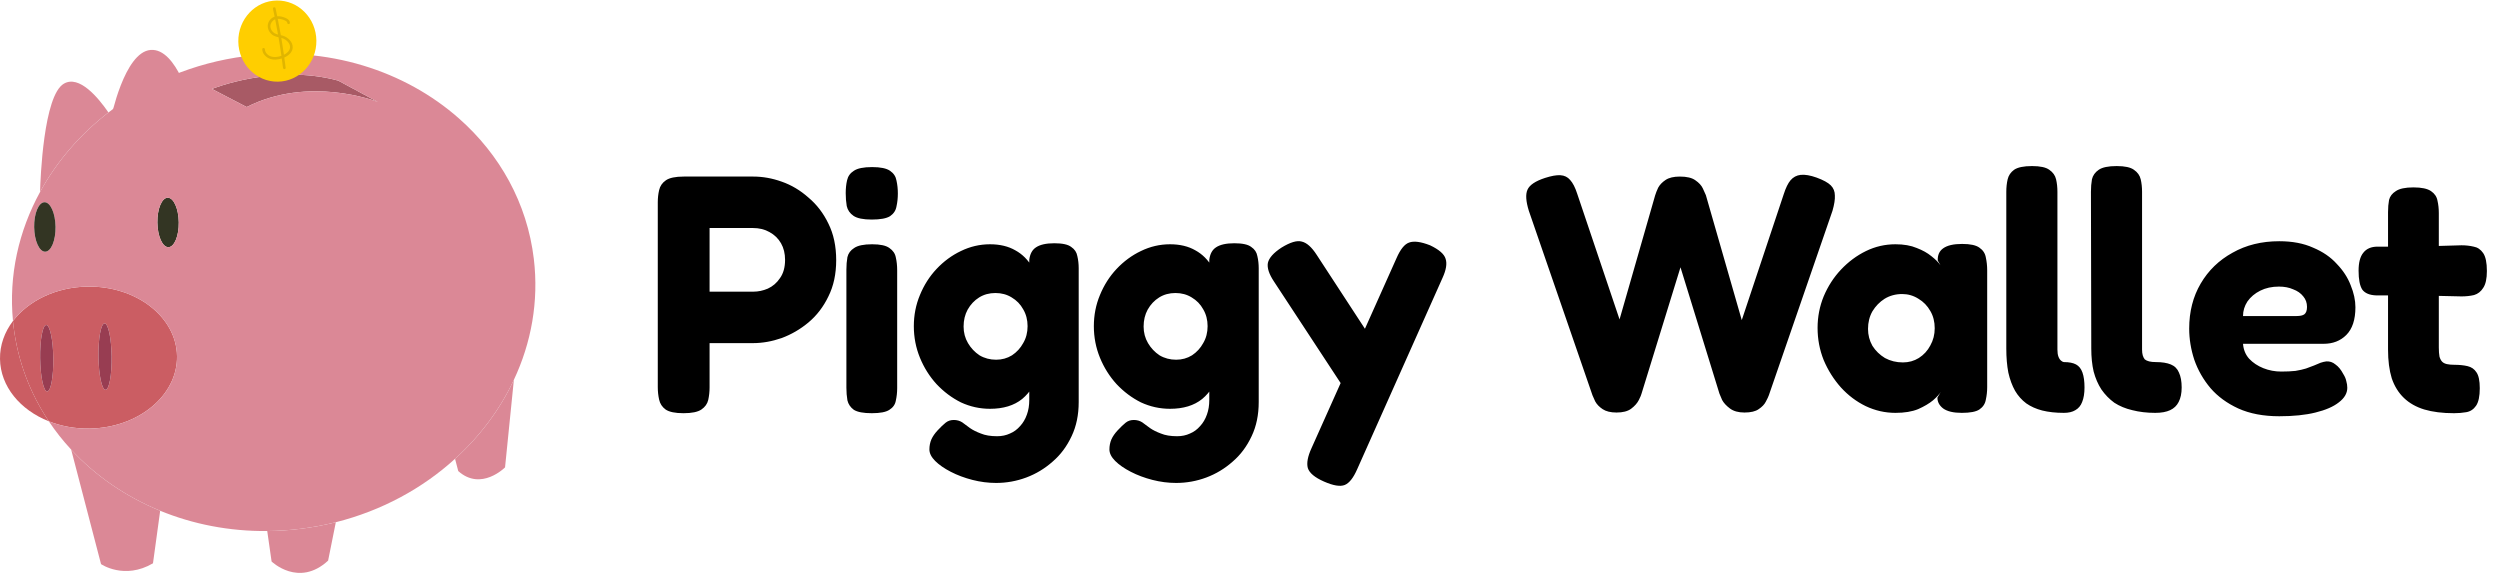 <svg width="384" height="88" viewBox="0 0 384 88" fill="none" xmlns="http://www.w3.org/2000/svg">
<path d="M24.604 78.454L23.498 86.523C19.094 89.113 15.519 86.646 15.519 86.646L10.93 69.059C14.644 73.076 19.323 76.29 24.604 78.454Z" fill="#DB8896"/>
<path d="M51.583 80.212L50.398 86.111C45.883 90.281 41.716 86.244 41.716 86.244L41.047 81.566C42.795 81.55 44.569 81.434 46.356 81.201C48.139 80.969 49.883 80.637 51.583 80.212Z" fill="#DB8896"/>
<path d="M25.761 30.369C26.667 30.355 27.427 32.045 27.457 34.145C27.487 36.24 26.775 37.952 25.869 37.966C24.963 37.98 24.203 36.29 24.174 34.196C24.144 32.096 24.855 30.383 25.761 30.369Z" fill="#333523"/>
<path d="M13.443 44.02C20.947 43.905 27.103 48.693 27.189 54.716C27.274 60.739 21.257 65.714 13.752 65.829C11.503 65.864 9.376 65.459 7.499 64.712C4.623 60.411 2.714 55.452 2.072 50.058C2.042 49.809 2.017 49.555 1.992 49.306C4.358 46.199 8.588 44.095 13.443 44.02ZM17.146 54.76C17.106 51.945 16.62 49.669 16.066 49.677C15.506 49.686 15.086 51.976 15.126 54.79C15.166 57.605 15.651 59.881 16.211 59.872C16.765 59.864 17.186 57.574 17.146 54.76ZM8.188 55.008C8.148 52.193 7.662 49.917 7.103 49.926C6.548 49.934 6.128 52.224 6.168 55.039C6.208 57.853 6.693 60.129 7.248 60.121C7.807 60.112 8.228 57.822 8.188 55.008Z" fill="#CB5D63"/>
<path d="M16.066 49.677C16.62 49.669 17.106 51.945 17.146 54.76C17.186 57.574 16.765 59.864 16.211 59.873C15.651 59.881 15.166 57.605 15.126 54.791C15.086 51.976 15.507 49.686 16.066 49.677Z" fill="#983D52"/>
<path d="M51.948 12.383L58.045 15.664C57.638 15.504 47.453 11.598 37.894 16.439L32.55 13.661C32.55 13.661 42.186 9.728 51.948 12.383Z" fill="#A85A65"/>
<path d="M78.93 58.356L77.575 71.789C77.575 71.789 73.896 75.503 70.386 72.354L69.896 70.472C73.722 67.01 76.804 62.884 78.925 58.356H78.93Z" fill="#DB8896"/>
<path d="M6.835 31.064C5.929 31.078 5.218 32.79 5.247 34.885C5.277 36.985 6.037 38.675 6.943 38.661C7.849 38.647 8.56 36.935 8.531 34.835C8.501 32.74 7.741 31.05 6.835 31.064ZM52.017 12.398C51.985 12.366 51.781 12.297 51.947 12.383C42.186 9.728 32.55 13.661 32.55 13.661L37.894 16.439C47.453 11.598 57.637 15.504 58.045 15.664L51.947 12.383C51.99 12.393 52.012 12.398 52.017 12.398ZM70.497 18.194C76.743 23.701 80.975 31.179 81.998 39.776C82.773 46.293 81.61 52.651 78.925 58.356C76.803 62.883 73.722 67.01 69.895 70.471C64.906 75.009 58.642 78.436 51.583 80.213C49.883 80.638 48.139 80.969 46.356 81.202C44.569 81.434 42.795 81.55 41.047 81.566C35.21 81.622 29.634 80.516 24.605 78.454C19.323 76.29 14.645 73.076 10.93 69.059V69.054C9.669 67.693 8.524 66.248 7.5 64.711C9.376 65.458 11.504 65.864 13.753 65.829C21.257 65.714 27.275 60.739 27.189 54.716C27.104 48.693 20.948 43.905 13.443 44.02C8.588 44.094 4.358 46.199 1.993 49.306C1.317 42.294 2.879 35.481 6.152 29.49C8.698 24.823 12.28 20.656 16.657 17.274C22.478 12.768 29.695 9.659 37.719 8.627C50.32 7.004 62.188 10.857 70.497 18.194ZM27.456 34.145C27.427 32.045 26.667 30.355 25.761 30.369C24.855 30.383 24.143 32.096 24.173 34.196C24.203 36.29 24.963 37.98 25.869 37.966C26.775 37.952 27.486 36.24 27.456 34.145Z" fill="#DB8896"/>
<path d="M7.103 49.925C7.663 49.917 8.148 52.193 8.188 55.007C8.228 57.822 7.807 60.112 7.248 60.12C6.694 60.129 6.208 57.853 6.168 55.038C6.128 52.224 6.549 49.934 7.103 49.925Z" fill="#983D52"/>
<path d="M7.499 64.711C3.098 62.967 0.061 59.355 0.001 55.133C-0.029 53 0.7 51.005 1.992 49.306C2.017 49.555 2.042 49.809 2.072 50.058C2.714 55.452 4.623 60.41 7.499 64.711Z" fill="#CB5D63"/>
<path d="M6.836 31.064C7.741 31.05 8.501 32.74 8.531 34.835C8.561 36.935 7.849 38.647 6.943 38.661C6.037 38.675 5.278 36.985 5.248 34.885C5.218 32.791 5.93 31.078 6.836 31.064Z" fill="#333523"/>
<path d="M9.812 12.852C12.171 11.48 15.088 14.993 16.656 17.274C12.28 20.656 8.698 24.823 6.152 29.49C6.208 27.466 6.682 14.668 9.812 12.852Z" fill="#DB8896"/>
<path d="M17.029 18.228C17.029 18.228 19.087 7.994 23.137 7.671C27.187 7.348 29.428 16.216 29.428 16.216C29.428 16.216 16.514 25.449 17.029 18.228Z" fill="#DB8896"/>
<path d="M42.675 12.545C45.987 12.502 48.638 9.676 48.596 6.234C48.555 2.791 45.837 0.035 42.525 0.078C39.213 0.121 36.562 2.947 36.604 6.389C36.645 9.832 39.363 12.588 42.675 12.545Z" fill="#FFCE00"/>
<path d="M43.668 8.837C44.44 8.495 44.918 7.945 44.958 7.325C45.014 6.449 44.215 5.716 43.435 5.478C43.337 5.447 43.235 5.426 43.135 5.403C42.988 4.563 42.83 3.725 42.661 2.89C43.052 2.871 43.452 3.002 43.747 3.134C43.93 3.216 44.123 3.35 44.116 3.481C44.109 3.59 44.196 3.689 44.308 3.7C44.421 3.712 44.517 3.633 44.523 3.523C44.54 3.227 44.319 2.961 43.902 2.773C43.426 2.559 42.977 2.467 42.58 2.494C42.497 2.09 42.418 1.685 42.329 1.283C42.306 1.174 42.197 1.1 42.087 1.118C41.976 1.136 41.907 1.238 41.93 1.347C42.019 1.752 42.099 2.16 42.182 2.567C42.181 2.567 42.179 2.567 42.178 2.567C41.59 2.756 41.158 3.314 41.127 3.925C41.096 4.536 41.468 5.173 42.031 5.474C42.273 5.604 42.53 5.668 42.782 5.724C42.945 6.674 43.091 7.625 43.224 8.575C42.618 8.783 42.081 8.818 41.63 8.674C41.174 8.529 40.695 8.096 40.692 7.578C40.691 7.468 40.599 7.376 40.487 7.37C40.374 7.365 40.283 7.45 40.284 7.56C40.288 8.252 40.86 8.809 41.446 9.026C41.471 9.035 41.496 9.044 41.521 9.052C42.035 9.216 42.627 9.187 43.278 8.98C43.344 9.465 43.413 9.949 43.471 10.433C43.481 10.513 43.537 10.579 43.61 10.606C43.638 10.616 43.667 10.621 43.698 10.619C43.81 10.611 43.89 10.516 43.877 10.407C43.813 9.884 43.74 9.36 43.668 8.837ZM43.33 5.857C43.961 6.052 44.592 6.638 44.55 7.28C44.513 7.852 44.002 8.215 43.611 8.412C43.489 7.55 43.358 6.689 43.212 5.828C43.251 5.838 43.291 5.845 43.33 5.857ZM42.212 5.127C41.79 4.901 41.511 4.423 41.534 3.965C41.557 3.527 41.855 3.128 42.266 2.97C42.421 3.745 42.568 4.522 42.705 5.301C42.53 5.258 42.364 5.208 42.212 5.127Z" fill="#E0B500"/>
<path d="M104.987 63.468C103.704 63.468 102.785 63.277 102.231 62.896C101.711 62.515 101.381 62.012 101.243 61.388C101.104 60.764 101.035 60.123 101.035 59.464V31.072C101.035 30.413 101.104 29.789 101.243 29.2C101.381 28.576 101.728 28.073 102.283 27.692C102.837 27.311 103.756 27.12 105.039 27.12H115.699C117.155 27.12 118.611 27.38 120.067 27.9C121.557 28.42 122.927 29.235 124.175 30.344C125.457 31.419 126.48 32.753 127.243 34.348C128.04 35.943 128.439 37.815 128.439 39.964C128.439 42.079 128.04 43.933 127.243 45.528C126.48 47.123 125.457 48.457 124.175 49.532C122.927 50.572 121.557 51.369 120.067 51.924C118.576 52.444 117.103 52.704 115.647 52.704H108.991V59.516C108.991 60.175 108.921 60.816 108.783 61.44C108.644 62.029 108.297 62.515 107.743 62.896C107.188 63.277 106.269 63.468 104.987 63.468ZM108.991 44.8H115.699C116.461 44.8 117.207 44.644 117.935 44.332C118.697 43.985 119.321 43.448 119.807 42.72C120.327 41.992 120.587 41.056 120.587 39.912C120.587 38.941 120.379 38.092 119.963 37.364C119.547 36.636 118.957 36.064 118.195 35.648C117.467 35.232 116.617 35.024 115.647 35.024H108.991V44.8ZM133.906 63.468C132.624 63.468 131.705 63.295 131.15 62.948C130.63 62.567 130.301 62.081 130.162 61.492C130.058 60.868 130.006 60.227 130.006 59.568V41.42C130.006 40.727 130.058 40.085 130.162 39.496C130.301 38.907 130.648 38.439 131.202 38.092C131.757 37.711 132.676 37.52 133.958 37.52C135.206 37.52 136.09 37.711 136.61 38.092C137.165 38.473 137.494 38.959 137.598 39.548C137.737 40.137 137.806 40.796 137.806 41.524V59.62C137.806 60.279 137.737 60.92 137.598 61.544C137.494 62.133 137.165 62.601 136.61 62.948C136.09 63.295 135.189 63.468 133.906 63.468ZM133.906 33.724C132.589 33.724 131.653 33.533 131.098 33.152C130.544 32.771 130.197 32.268 130.058 31.644C129.954 31.02 129.902 30.361 129.902 29.668C129.902 28.94 129.972 28.281 130.11 27.692C130.249 27.068 130.596 26.583 131.15 26.236C131.705 25.855 132.641 25.664 133.958 25.664C135.241 25.664 136.16 25.855 136.714 26.236C137.269 26.617 137.598 27.12 137.702 27.744C137.841 28.368 137.91 29.027 137.91 29.72C137.91 30.413 137.841 31.072 137.702 31.696C137.598 32.32 137.269 32.823 136.714 33.204C136.16 33.551 135.224 33.724 133.906 33.724ZM153 74.18C151.787 74.18 150.573 74.024 149.36 73.712C148.147 73.4 147.037 72.984 146.032 72.464C145.027 71.944 144.229 71.389 143.64 70.8C143.051 70.211 142.756 69.621 142.756 69.032C142.756 68.477 142.86 67.957 143.068 67.472C143.276 67.021 143.588 66.571 144.004 66.12C144.489 65.6 144.905 65.201 145.252 64.924C145.599 64.647 146.015 64.508 146.5 64.508C146.985 64.508 147.419 64.629 147.8 64.872C148.181 65.149 148.58 65.444 148.996 65.756C149.447 66.068 150.001 66.345 150.66 66.588C151.319 66.865 152.151 67.004 153.156 67.004C153.884 67.004 154.543 66.865 155.132 66.588C155.721 66.345 156.241 65.964 156.692 65.444C157.143 64.959 157.489 64.369 157.732 63.676C157.975 63.017 158.096 62.272 158.096 61.44V39.912C158.2 39.011 158.547 38.369 159.136 37.988C159.76 37.572 160.696 37.364 161.944 37.364C163.192 37.364 164.059 37.555 164.544 37.936C165.064 38.283 165.376 38.751 165.48 39.34C165.619 39.929 165.688 40.553 165.688 41.212V61.752C165.688 63.728 165.324 65.479 164.596 67.004C163.868 68.564 162.897 69.864 161.684 70.904C160.471 71.979 159.119 72.793 157.628 73.348C156.137 73.903 154.595 74.18 153 74.18ZM152.064 62.792C150.504 62.792 149.013 62.463 147.592 61.804C146.205 61.111 144.957 60.175 143.848 58.996C142.773 57.817 141.924 56.465 141.3 54.94C140.676 53.415 140.364 51.803 140.364 50.104C140.364 48.405 140.676 46.811 141.3 45.32C141.924 43.795 142.773 42.46 143.848 41.316C144.957 40.137 146.205 39.219 147.592 38.56C149.013 37.867 150.504 37.52 152.064 37.52C153.589 37.52 154.889 37.832 155.964 38.456C157.039 39.045 157.905 39.912 158.564 41.056C159.257 42.165 159.76 43.5 160.072 45.06C160.384 46.585 160.54 48.301 160.54 50.208C160.54 52.773 160.263 55.009 159.708 56.916C159.153 58.788 158.252 60.244 157.004 61.284C155.756 62.289 154.109 62.792 152.064 62.792ZM153 55.252C153.901 55.252 154.716 55.027 155.444 54.576C156.172 54.091 156.744 53.467 157.16 52.704C157.611 51.941 157.836 51.075 157.836 50.104C157.836 49.133 157.611 48.267 157.16 47.504C156.744 46.741 156.155 46.135 155.392 45.684C154.664 45.233 153.832 45.008 152.896 45.008C151.96 45.008 151.128 45.233 150.4 45.684C149.672 46.135 149.083 46.759 148.632 47.556C148.216 48.319 148.008 49.185 148.008 50.156C148.008 51.092 148.233 51.941 148.684 52.704C149.135 53.467 149.724 54.091 150.452 54.576C151.215 55.027 152.064 55.252 153 55.252ZM180.651 74.18C179.438 74.18 178.225 74.024 177.011 73.712C175.798 73.4 174.689 72.984 173.683 72.464C172.678 71.944 171.881 71.389 171.291 70.8C170.702 70.211 170.407 69.621 170.407 69.032C170.407 68.477 170.511 67.957 170.719 67.472C170.927 67.021 171.239 66.571 171.655 66.12C172.141 65.6 172.557 65.201 172.903 64.924C173.25 64.647 173.666 64.508 174.151 64.508C174.637 64.508 175.07 64.629 175.451 64.872C175.833 65.149 176.231 65.444 176.647 65.756C177.098 66.068 177.653 66.345 178.311 66.588C178.97 66.865 179.802 67.004 180.807 67.004C181.535 67.004 182.194 66.865 182.783 66.588C183.373 66.345 183.893 65.964 184.343 65.444C184.794 64.959 185.141 64.369 185.383 63.676C185.626 63.017 185.747 62.272 185.747 61.44V39.912C185.851 39.011 186.198 38.369 186.787 37.988C187.411 37.572 188.347 37.364 189.595 37.364C190.843 37.364 191.71 37.555 192.195 37.936C192.715 38.283 193.027 38.751 193.131 39.34C193.27 39.929 193.339 40.553 193.339 41.212V61.752C193.339 63.728 192.975 65.479 192.247 67.004C191.519 68.564 190.549 69.864 189.335 70.904C188.122 71.979 186.77 72.793 185.279 73.348C183.789 73.903 182.246 74.18 180.651 74.18ZM179.715 62.792C178.155 62.792 176.665 62.463 175.243 61.804C173.857 61.111 172.609 60.175 171.499 58.996C170.425 57.817 169.575 56.465 168.951 54.94C168.327 53.415 168.015 51.803 168.015 50.104C168.015 48.405 168.327 46.811 168.951 45.32C169.575 43.795 170.425 42.46 171.499 41.316C172.609 40.137 173.857 39.219 175.243 38.56C176.665 37.867 178.155 37.52 179.715 37.52C181.241 37.52 182.541 37.832 183.615 38.456C184.69 39.045 185.557 39.912 186.215 41.056C186.909 42.165 187.411 43.5 187.723 45.06C188.035 46.585 188.191 48.301 188.191 50.208C188.191 52.773 187.914 55.009 187.359 56.916C186.805 58.788 185.903 60.244 184.655 61.284C183.407 62.289 181.761 62.792 179.715 62.792ZM180.651 55.252C181.553 55.252 182.367 55.027 183.095 54.576C183.823 54.091 184.395 53.467 184.811 52.704C185.262 51.941 185.487 51.075 185.487 50.104C185.487 49.133 185.262 48.267 184.811 47.504C184.395 46.741 183.806 46.135 183.043 45.684C182.315 45.233 181.483 45.008 180.547 45.008C179.611 45.008 178.779 45.233 178.051 45.684C177.323 46.135 176.734 46.759 176.283 47.556C175.867 48.319 175.659 49.185 175.659 50.156C175.659 51.092 175.885 51.941 176.335 52.704C176.786 53.467 177.375 54.091 178.103 54.576C178.866 55.027 179.715 55.252 180.651 55.252ZM203.378 73.972C201.956 73.348 201.124 72.655 200.882 71.892C200.674 71.129 200.864 70.107 201.454 68.824L214.506 39.652C215.095 38.3 215.736 37.503 216.43 37.26C217.158 36.983 218.232 37.121 219.654 37.676C221.04 38.335 221.838 39.028 222.046 39.756C222.288 40.484 222.132 41.455 221.578 42.668L208.474 72.048C207.884 73.4 207.243 74.215 206.55 74.492C205.856 74.769 204.799 74.596 203.378 73.972ZM207.902 61.856L195.682 43.24C194.919 42.096 194.607 41.143 194.746 40.38C194.919 39.617 195.612 38.837 196.826 38.04C198.178 37.208 199.218 36.896 199.946 37.104C200.708 37.277 201.471 37.953 202.234 39.132L211.23 52.912L207.902 61.856ZM248.295 63.364C247.394 63.364 246.683 63.191 246.163 62.844C245.643 62.497 245.262 62.099 245.019 61.648C244.811 61.197 244.673 60.885 244.603 60.712L234.827 32.372C234.377 30.916 234.307 29.841 234.619 29.148C234.931 28.42 235.833 27.813 237.323 27.328C238.294 27.016 239.074 26.877 239.663 26.912C240.287 26.947 240.79 27.189 241.171 27.64C241.587 28.091 241.951 28.801 242.263 29.772L248.763 49.064L254.223 30.032C254.327 29.685 254.483 29.287 254.691 28.836C254.934 28.385 255.315 27.987 255.835 27.64C256.355 27.293 257.083 27.12 258.019 27.12C259.094 27.12 259.891 27.311 260.411 27.692C260.966 28.073 261.347 28.489 261.555 28.94C261.763 29.391 261.919 29.737 262.023 29.98L267.535 49.168L273.983 29.824C274.295 28.853 274.642 28.143 275.023 27.692C275.439 27.207 275.959 26.929 276.583 26.86C277.242 26.791 278.057 26.929 279.027 27.276C280.067 27.657 280.795 28.056 281.211 28.472C281.627 28.888 281.835 29.408 281.835 30.032C281.87 30.621 281.749 31.401 281.471 32.372L271.695 60.712C271.626 60.92 271.47 61.249 271.227 61.7C271.019 62.116 270.655 62.497 270.135 62.844C269.65 63.191 268.922 63.364 267.951 63.364C267.015 63.364 266.27 63.156 265.715 62.74C265.161 62.324 264.762 61.891 264.519 61.44C264.311 60.955 264.173 60.625 264.103 60.452L258.123 41.056L252.143 60.452C252.109 60.625 251.97 60.955 251.727 61.44C251.485 61.925 251.086 62.376 250.531 62.792C250.011 63.173 249.266 63.364 248.295 63.364ZM301.332 63.416C300.049 63.416 299.096 63.191 298.472 62.74C297.882 62.289 297.588 61.735 297.588 61.076L298.108 60.192C297.9 60.539 297.501 60.972 296.912 61.492C296.322 61.977 295.56 62.428 294.624 62.844C293.688 63.225 292.526 63.416 291.14 63.416C289.545 63.416 288.02 63.069 286.564 62.376C285.142 61.683 283.877 60.729 282.768 59.516C281.658 58.268 280.774 56.864 280.116 55.304C279.492 53.744 279.18 52.097 279.18 50.364C279.18 48.665 279.492 47.053 280.116 45.528C280.774 43.968 281.658 42.599 282.768 41.42C283.912 40.207 285.194 39.253 286.616 38.56C288.037 37.867 289.545 37.52 291.14 37.52C292.422 37.52 293.514 37.711 294.416 38.092C295.317 38.439 296.062 38.855 296.652 39.34C297.276 39.825 297.744 40.293 298.056 40.744L297.64 40.016C297.605 39.184 297.882 38.56 298.472 38.144C299.096 37.693 300.066 37.468 301.384 37.468C302.632 37.468 303.516 37.659 304.036 38.04C304.59 38.421 304.92 38.924 305.024 39.548C305.162 40.172 305.232 40.831 305.232 41.524V59.464C305.232 60.123 305.162 60.764 305.024 61.388C304.92 62.012 304.59 62.515 304.036 62.896C303.516 63.243 302.614 63.416 301.332 63.416ZM292.284 55.668C293.185 55.668 294 55.443 294.728 54.992C295.49 54.507 296.08 53.865 296.496 53.068C296.946 52.271 297.172 51.387 297.172 50.416C297.172 49.411 296.946 48.527 296.496 47.764C296.045 46.967 295.438 46.343 294.676 45.892C293.913 45.407 293.081 45.164 292.18 45.164C291.174 45.164 290.273 45.407 289.476 45.892C288.713 46.377 288.089 47.019 287.604 47.816C287.153 48.613 286.928 49.515 286.928 50.52C286.928 51.456 287.153 52.323 287.604 53.12C288.089 53.883 288.73 54.507 289.528 54.992C290.36 55.443 291.278 55.668 292.284 55.668ZM331.048 63.416C329.766 63.416 328.587 63.277 327.512 63C326.472 62.757 325.554 62.376 324.756 61.856C323.994 61.301 323.335 60.625 322.78 59.828C322.26 59.031 321.862 58.112 321.584 57.072C321.342 56.032 321.22 54.853 321.22 53.536L321.168 29.46C321.168 28.767 321.22 28.125 321.324 27.536C321.463 26.947 321.81 26.461 322.364 26.08C322.919 25.699 323.838 25.508 325.12 25.508C326.368 25.508 327.252 25.699 327.772 26.08C328.327 26.461 328.674 26.947 328.812 27.536C328.951 28.125 329.02 28.767 329.02 29.46V53.692C329.02 54.039 329.055 54.333 329.124 54.576C329.194 54.819 329.298 55.027 329.436 55.2C329.61 55.339 329.835 55.443 330.112 55.512C330.39 55.581 330.736 55.616 331.152 55.616C332.088 55.616 332.851 55.737 333.44 55.98C334.03 56.223 334.446 56.639 334.688 57.228C334.966 57.817 335.104 58.58 335.104 59.516C335.104 60.417 334.948 61.163 334.636 61.752C334.359 62.307 333.926 62.723 333.336 63C332.747 63.277 331.984 63.416 331.048 63.416ZM317.008 63.416C315.76 63.416 314.651 63.295 313.68 63.052C312.744 62.809 311.93 62.445 311.236 61.96C310.543 61.44 309.971 60.799 309.52 60.036C309.07 59.239 308.723 58.303 308.48 57.228C308.272 56.153 308.168 54.923 308.168 53.536V29.46C308.168 28.767 308.238 28.125 308.376 27.536C308.515 26.947 308.844 26.461 309.364 26.08C309.919 25.699 310.838 25.508 312.12 25.508C313.368 25.508 314.252 25.699 314.772 26.08C315.327 26.461 315.674 26.947 315.812 27.536C315.951 28.125 316.02 28.767 316.02 29.46V53.692C316.02 54.143 316.072 54.507 316.176 54.784C316.28 55.061 316.419 55.269 316.592 55.408C316.766 55.547 316.904 55.616 317.008 55.616C317.806 55.616 318.43 55.737 318.88 55.98C319.331 56.223 319.66 56.639 319.868 57.228C320.076 57.817 320.18 58.58 320.18 59.516C320.18 60.417 320.059 61.163 319.816 61.752C319.608 62.307 319.262 62.723 318.776 63C318.326 63.277 317.736 63.416 317.008 63.416ZM350.092 63.936C347.665 63.936 345.568 63.537 343.8 62.74C342.067 61.943 340.645 60.903 339.536 59.62C338.427 58.303 337.595 56.847 337.04 55.252C336.52 53.657 336.26 52.063 336.26 50.468C336.26 47.868 336.849 45.563 338.028 43.552C339.207 41.541 340.836 39.964 342.916 38.82C344.996 37.641 347.388 37.052 350.092 37.052C352.103 37.052 353.836 37.381 355.292 38.04C356.783 38.664 357.996 39.496 358.932 40.536C359.903 41.541 360.613 42.633 361.064 43.812C361.549 44.991 361.792 46.117 361.792 47.192C361.792 49.099 361.324 50.52 360.388 51.456C359.487 52.357 358.325 52.808 356.904 52.808H344.528C344.597 53.709 344.909 54.472 345.464 55.096C346.053 55.72 346.781 56.205 347.648 56.552C348.515 56.899 349.433 57.072 350.404 57.072C351.236 57.072 351.964 57.037 352.588 56.968C353.212 56.864 353.749 56.743 354.2 56.604C354.651 56.431 355.067 56.275 355.448 56.136C355.829 55.963 356.159 55.824 356.436 55.72C356.748 55.616 357.043 55.547 357.32 55.512C357.84 55.477 358.308 55.633 358.724 55.98C359.175 56.292 359.573 56.777 359.92 57.436C360.163 57.817 360.319 58.181 360.388 58.528C360.492 58.875 360.544 59.221 360.544 59.568C360.544 60.4 360.111 61.145 359.244 61.804C358.412 62.463 357.216 62.983 355.656 63.364C354.131 63.745 352.276 63.936 350.092 63.936ZM344.528 48.544H352.744C353.299 48.544 353.697 48.457 353.94 48.284C354.217 48.076 354.356 47.695 354.356 47.14C354.356 46.516 354.165 45.979 353.784 45.528C353.403 45.043 352.883 44.679 352.224 44.436C351.6 44.159 350.872 44.02 350.04 44.02C348.965 44.02 348.012 44.228 347.18 44.644C346.348 45.06 345.689 45.615 345.204 46.308C344.753 47.001 344.528 47.747 344.528 48.544ZM376.942 63.468C375.174 63.468 373.648 63.277 372.366 62.896C371.118 62.515 370.078 61.925 369.246 61.128C368.414 60.331 367.79 59.325 367.374 58.112C366.992 56.864 366.802 55.391 366.802 53.692V32.58C366.802 31.887 366.854 31.263 366.958 30.708C367.096 30.153 367.443 29.703 367.998 29.356C368.552 28.975 369.454 28.784 370.702 28.784C371.95 28.784 372.851 28.975 373.406 29.356C373.96 29.737 374.29 30.223 374.394 30.812C374.532 31.401 374.602 32.043 374.602 32.736V53.38C374.602 53.935 374.636 54.403 374.706 54.784C374.81 55.131 374.948 55.391 375.122 55.564C375.295 55.737 375.538 55.859 375.85 55.928C376.162 55.997 376.543 56.032 376.994 56.032C377.756 56.032 378.432 56.101 379.022 56.24C379.611 56.379 380.062 56.691 380.374 57.176C380.72 57.661 380.894 58.476 380.894 59.62C380.894 60.868 380.703 61.769 380.322 62.324C379.94 62.879 379.438 63.208 378.814 63.312C378.224 63.416 377.6 63.468 376.942 63.468ZM365.19 37.884H370.91L378.086 37.676C378.744 37.676 379.368 37.745 379.958 37.884C380.547 37.988 381.032 38.317 381.414 38.872C381.795 39.427 381.986 40.345 381.986 41.628C381.986 42.807 381.795 43.673 381.414 44.228C381.067 44.783 380.599 45.147 380.01 45.32C379.42 45.459 378.779 45.528 378.086 45.528L371.274 45.372H364.982C363.976 45.337 363.266 45.043 362.85 44.488C362.468 43.899 362.278 42.928 362.278 41.576C362.278 40.328 362.52 39.409 363.006 38.82C363.491 38.196 364.219 37.884 365.19 37.884Z" fill="black"/>
</svg>
